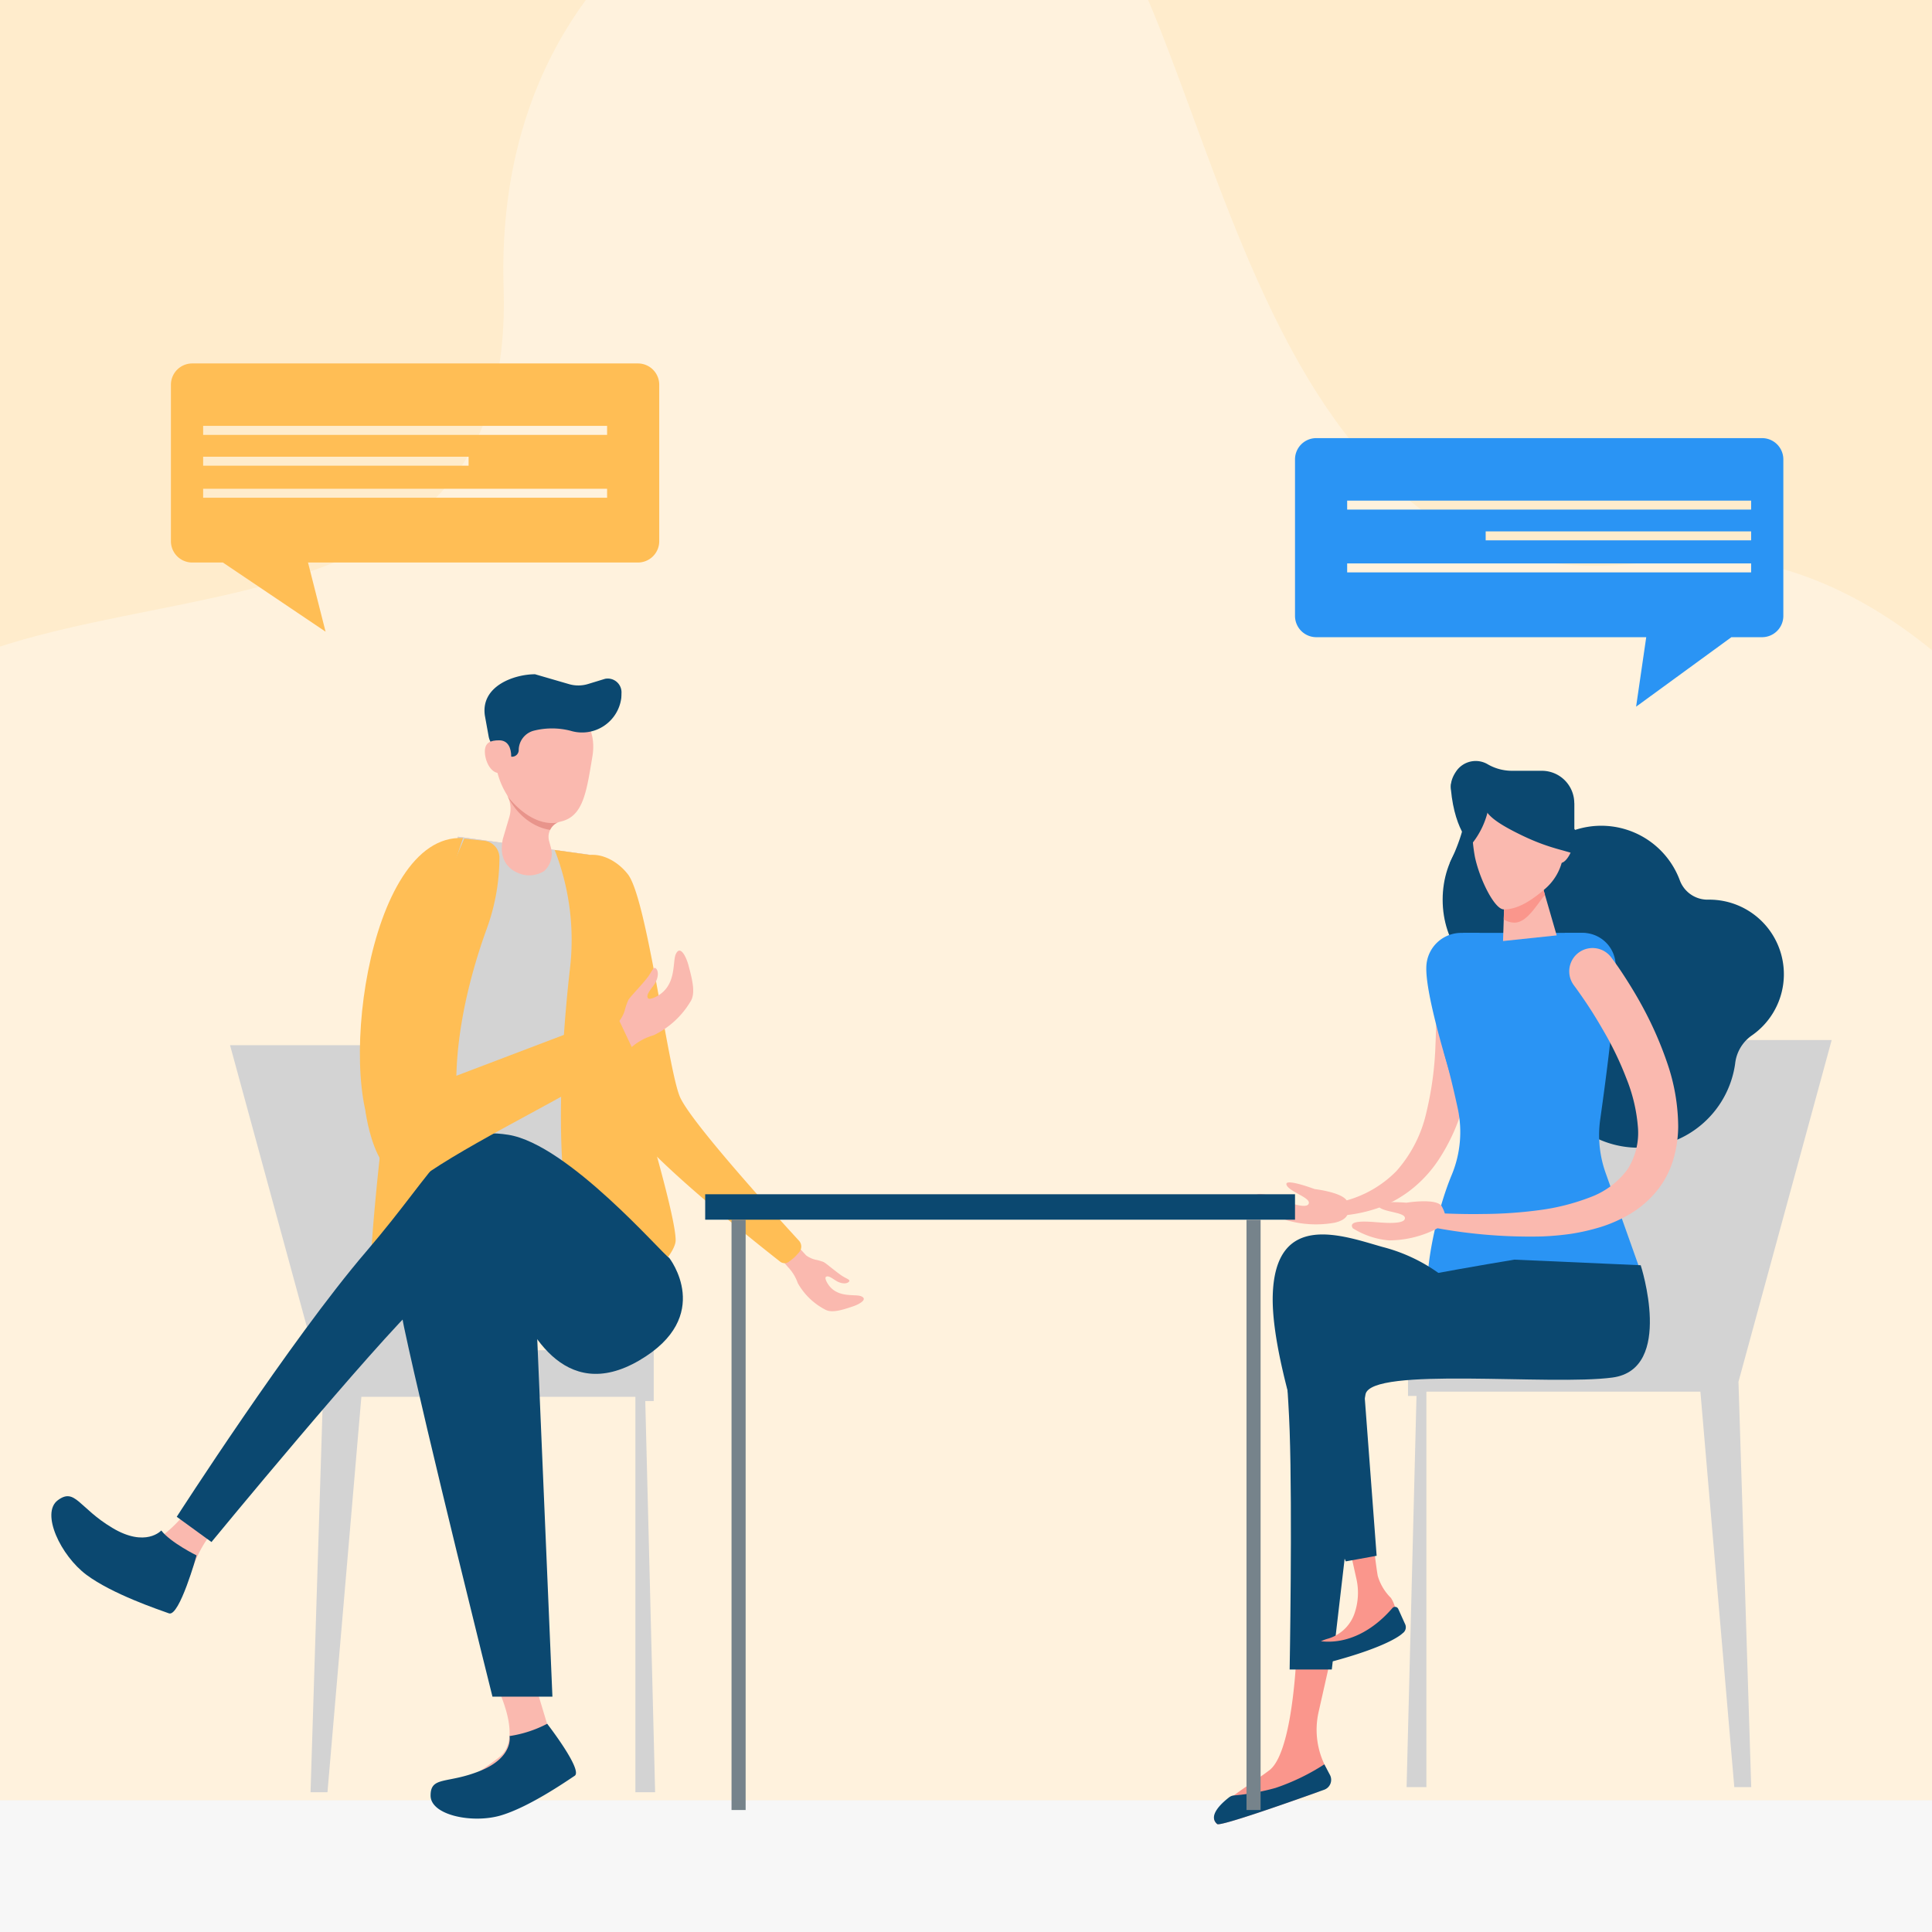 <svg xmlns="http://www.w3.org/2000/svg" xmlns:xlink="http://www.w3.org/1999/xlink" width="220" height="220" viewBox="0 0 220 220">
  <rect x="0" y="0" width="220" height="220" fill="#333333" stroke="none"/>
  <defs>
    <clipPath id="clip-_12月">
      <rect width="220" height="220"/>
    </clipPath>
  </defs>
  <g id="_12月" data-name="12月" clip-path="url(#clip-_12月)">
    <rect width="220" height="220" fill="#fff"/>
    <rect id="長方形_59823" data-name="長方形 59823" width="220" height="220" fill="#ffeccc"/>
    <path id="パス_46973" data-name="パス 46973" d="M252,466.706s-15.89-33.735,10.555-54.6S240.5,370.066,258,344.156s77-4.91,75.5-52.91,48.5-61,65-46.5,18.77,85.175,66.135,77.59S556.5,414.9,518.5,466.571Z" transform="translate(-276.152 -258.471)" fill="#fff6e8" opacity="0.6"/>
    <path id="パス_46974" data-name="パス 46974" d="M523.565,697.94c0,4.139-3.06,7.5-6.84,7.5H238.57c-3.775,0-6.84-3.355-6.84-7.5h0c0-4.139,3.06-7.5,6.84-7.5H516.73c3.775.005,6.835,3.361,6.835,7.5Z" transform="translate(-268.386 -485.44)" fill="#f7f7f7"/>
    <g id="グループ_164218" data-name="グループ 164218" transform="translate(0 -2)">
      <path id="パス_46975" data-name="パス 46975" d="M374.183,584.294,363.57,545.38h28.306v34.737h19.942v5.789h-.964l1.122,44.544h-2.249V585.421h-31.2l-3.861,45.029h-1.928Z" transform="translate(-337.376 -424.365)" fill="#d3d3d3"/>
      <path id="パス_46976" data-name="パス 46976" d="M477.388,587.278c-.829-.59-1.595-1.273-1.945-1.472a5.852,5.852,0,0,0-.736-.228,2.942,2.942,0,0,1-1.268-.537l-1.139-1.25a1.24,1.24,0,0,0-1.863-.275h0c-.666.584-.467,1.419.193,2.009l.783.888a5.058,5.058,0,0,1,1.081,1.787,7.575,7.575,0,0,0,3.084,3c.724.432,1.817.128,3.248-.362.7-.239,1.723-.824.847-1.151-.736-.274-2.95.321-3.931-1.717-.047-.1-.152-.368-.053-.461.3-.28.952.351,1.39.549.613.28,1.1.187,1.262-.041S477.978,587.7,477.388,587.278Z" transform="translate(-381.65 -440.094)" fill="#fab9af"/>
      <path id="パス_46977" data-name="パス 46977" d="M429.26,511.342s1.828,21.963,8.394,29.375c3.96,4.469,13.633,12.126,15.876,13.884a.824.824,0,0,0,.981.023c.187-.134.4-.3.59-.461a6.409,6.409,0,0,0,.6-.637.99.99,0,0,0-.029-1.314c-2.512-2.734-12.366-13.551-13.563-16.4-1.373-3.265-3.738-22.523-5.911-25.315S429.856,507.1,429.26,511.342Z" transform="translate(-364.696 -408.937)" fill="#ffbe55"/>
      <path id="パス_46978" data-name="パス 46978" d="M423.117,546.158l-5.6-39.34-15.105-2.068-7.856,41.122Z" transform="translate(-350.265 -407.467)" fill="#fab9af"/>
      <path id="パス_46979" data-name="パス 46979" d="M423.489,545.149l-6.174-38.335L402.21,504.74l-8.119,40.479a1.386,1.386,0,0,0,1.1,1.641,96.837,96.837,0,0,0,17.185,1.647c5.666,0,8.849-1.1,10.3-1.8A1.454,1.454,0,0,0,423.489,545.149Z" transform="translate(-350.058 -407.463)" fill="#d3d3d3"/>
      <path id="パス_46980" data-name="パス 46980" d="M405.625,507.283a23.737,23.737,0,0,1-1.443,8.09c-1.846,5.076-4.615,14.679-2.967,23.137,2.366,12.179,5.415,17.1,1.466,19.942s-11.519-1.9-11.735-3.476,1.472-20.975,3.388-29.381,7.29-20.485,7.29-20.485l2.278.245a1.945,1.945,0,0,1,1.723,1.927Z" transform="translate(-348.754 -407.617)" fill="#ffbe55"/>
      <path id="パス_46981" data-name="パス 46981" d="M426.86,507.33a28.125,28.125,0,0,1,1.706,13.8c-.911,8.131-3.032,32.9,4.369,36.641,2.342,1.186,7.7-4.06,7.7-6s-1.787-8.458-3.481-14.381-5.771-29.428-5.771-29.428Z" transform="translate(-363.698 -408.54)" fill="#ffbe55"/>
      <path id="パス_46982" data-name="パス 46982" d="M419.91,477.29c-3.37,0-4.626,2.4-4.69,6.84a9.036,9.036,0,0,0,1.326,4.363,3.275,3.275,0,0,1,.315,2.57l-.742,2.506c-.5,2.325.6,3.6,2.231,4.06a3.165,3.165,0,0,0,2.477-.4,2.632,2.632,0,0,0,.754-2.693l-.193-.713a1.779,1.779,0,0,1,1.273-2.214c2.593-.567,2.967-3.271,3.662-7.477C427.042,479.749,423.28,477.29,419.91,477.29Z" transform="translate(-358.857 -396.047)" fill="#fab9af"/>
      <path id="パス_46983" data-name="パス 46983" d="M426.906,473.59l-1.933.59a3.791,3.791,0,0,1-2.179.012l-3.861-1.122c-2.336,0-6.2,1.32-5.713,4.7l.432,2.383a2.141,2.141,0,0,0,1.933,1.747h0a.758.758,0,0,0,1.49-.193h0a2.3,2.3,0,0,1,1.8-2.231,8.477,8.477,0,0,1,4.1.029,4.5,4.5,0,0,0,5.777-3.709,5.319,5.319,0,0,0,.023-.532A1.569,1.569,0,0,0,426.906,473.59Z" transform="translate(-358.008 -394.292)" fill="#0b4870"/>
      <path id="パス_46984" data-name="パス 46984" d="M416.252,487.813c0,1.028-.386,1.863-1.373,1.863s-1.63-1.414-1.63-2.442.637-1.285,1.63-1.285S416.252,486.785,416.252,487.813Z" transform="translate(-358.038 -399.648)" fill="#fab9af"/>
      <path id="パス_46985" data-name="パス 46985" d="M417.69,496.88s2.517,3.464,5.648,2.991a1.682,1.682,0,0,0-.806.818S419.559,500.466,417.69,496.88Z" transform="translate(-359.884 -404.194)" fill="#e8948b"/>
      <path id="パス_46986" data-name="パス 46986" d="M350.608,630.364l-3.651,5.1a13.681,13.681,0,0,0-1.764,3.376l-.672,1.893a2.48,2.48,0,0,1-3.779,1.186c-3.475-2.482-9.433-6.7-10.97-7.786a.612.612,0,0,1-.222-.789c.929-1.583,4.766,1.887,8.908,2.938,3.154.8,7.366-5.158,8.9-7.967a1.918,1.918,0,0,1,2.921-.537h0A1.916,1.916,0,0,1,350.608,630.364Z" transform="translate(-323.2 -458.443)" fill="#fab9af"/>
      <path id="パス_46987" data-name="パス 46987" d="M409.261,576.753c-.719-.362-11.5-12.944-18.335-14.019s-7.547,3.236-16.174,13.3-21.571,30.2-21.571,30.2l3.954,2.874s18.335-22.29,24.083-27.681,8.09-6.653,9.883-1.618,6.11,13.662,14.737,8.627S409.261,576.753,409.261,576.753Z" transform="translate(-333.055 -431.515)" fill="#0b4870"/>
      <path id="パス_46988" data-name="パス 46988" d="M413.771,663.851l2.161,7.173a3.384,3.384,0,0,0,.421.894l1.53,2.272a2.592,2.592,0,0,1-1.39,3.925s-3.09,1.086-6.273,2.132c-3.259,1.069-7.36.175-7.36-.683,0-1.91,1.782-.391,4.766-2.389,1-.666,2.033-1.367,2.95-2.091,2.57-2.015.327-7.12-1.244-9.994a1.762,1.762,0,0,1,1.186-2.564l.742-.158A2.157,2.157,0,0,1,413.771,663.851Z" transform="translate(-353.717 -472.999)" fill="#fab9af"/>
      <path id="パス_46989" data-name="パス 46989" d="M405.494,581.3s-10.783-.718-8.265,11.145,10.064,42.056,10.064,42.056h6.828l-1.8-42.418C412.322,592.093,406.931,581.3,405.494,581.3Z" transform="translate(-351.216 -439.302)" fill="#0b4870"/>
      <path id="パス_46990" data-name="パス 46990" d="M415.947,677.67a13.569,13.569,0,0,1-4.287,1.4s.491,2.389-3.283,3.937-5.707.584-5.707,2.839,4.825,3.218,8.043,2.249,7.395-3.861,8.364-4.5S415.947,677.67,415.947,677.67Z" transform="translate(-353.638 -479.382)" fill="#0b4870"/>
      <path id="パス_46991" data-name="パス 46991" d="M345.278,640.048s-2.967-1.46-4.019-2.839c0,0-1.77,1.986-5.584-.3s-4.229-4.609-6.2-3.143.333,6.314,3.271,8.5,8.2,3.954,9.387,4.381S345.278,640.048,345.278,640.048Z" transform="translate(-322.893 -460.931)" fill="#0b4870"/>
      <path id="パス_46992" data-name="パス 46992" d="M400.635,504.994s-5.257,14.6-4.673,23.949.578,16.969-4.679,11.11-1.747-35.643,9.352-35.058" transform="translate(-347.905 -407.565)" fill="#ffbe55"/>
      <path id="パス_46993" data-name="パス 46993" d="M440.66,530.138c-.835,1.028-1.781,1.968-2.068,2.412a6.456,6.456,0,0,0-.35.94,3.815,3.815,0,0,1-.794,1.606l-1.717,1.384a1.611,1.611,0,0,0-.508,2.395h0c.707.911,1.8.718,2.629-.088l1.215-.946a6.6,6.6,0,0,1,2.407-1.262,9.855,9.855,0,0,0,4.147-3.773c.625-.905.31-2.348-.21-4.252-.257-.935-.935-2.307-1.431-1.192-.415.935.187,3.861-2.553,4.971-.134.053-.491.169-.6.035-.339-.409.532-1.209.829-1.764.415-.777.327-1.425.047-1.641C441.408,528.73,441.256,529.407,440.66,530.138Z" transform="translate(-367.031 -416.698)" fill="#fab9af"/>
      <path id="パス_46994" data-name="パス 46994" d="M389.96,550.346s1.291,11.022,7.371,6.945,17.185-9.334,20.105-11.671l2.921-2.336-1.8-3.814Z" transform="translate(-348.352 -421.907)" fill="#ffbe55"/>
    </g>
    <g id="グループ_164215" data-name="グループ 164215" transform="translate(-23.149 -2)">
      <path id="パス_46995" data-name="パス 46995" d="M670.362,583.294l10.613-38.914h-28.3v34.737H632.734v5.789h.964L632.57,629.45h2.255V584.421h31.2l3.861,45.029h1.927Z" transform="translate(-449.25 -423.949)" fill="#d3d3d3"/>
      <ellipse id="楕円形_1" data-name="楕円形 1" cx="6.875" cy="8.867" rx="6.875" ry="8.867" transform="translate(187.426 95.583)" fill="#0b4870"/>
      <path id="パス_46996" data-name="パス 46996" d="M654.188,511.945a9.543,9.543,0,0,1,18.493-3.1,3.373,3.373,0,0,0,3.218,2.179,8.49,8.49,0,0,1,4.9,15.514,4.508,4.508,0,0,0-1.828,3.172,11.112,11.112,0,1,1-19.311-8.931A9.533,9.533,0,0,1,654.188,511.945Z" transform="translate(-458.24 -406.578)" fill="#0b4870"/>
      <path id="パス_46997" data-name="パス 46997" d="M647.136,495.322s-3.867,2.436-3.4,5.713c0,0-2.068-1.46-2.535-6.5C640.88,491.041,647.136,495.322,647.136,495.322Z" transform="translate(-452.835 -402.648)" fill="#0b4870"/>
      <path id="パス_46998" data-name="パス 46998" d="M635.12,529.118a80.94,80.94,0,0,1-.683,8.586,39.165,39.165,0,0,1-2.1,8.581,21.959,21.959,0,0,1-2.056,4.065,14.463,14.463,0,0,1-3.084,3.452,13.6,13.6,0,0,1-4,2.243,16.506,16.506,0,0,1-4.358.853.76.76,0,0,1-.21-1.5h.006a12.725,12.725,0,0,0,6.729-3.586,14.984,14.984,0,0,0,3.411-6.676,38.117,38.117,0,0,0,1.04-7.851c.064-1.343.082-2.7.07-4.06s-.029-2.728-.076-4.095a2.657,2.657,0,0,1,5.31-.193v.181Z" transform="translate(-443.202 -416.462)" fill="#fab9af"/>
      <path id="パス_46999" data-name="パス 46999" d="M640.821,544.909c-1.548-4.661-4.661-14.539-4.393-17.769a3.978,3.978,0,0,1,3.972-3.651h13.464a4.121,4.121,0,0,1,4.124,4c.111,3.9-1.682,12.775-2.693,17.418Z" transform="translate(-450.848 -415.261)" fill="#2a94f4"/>
      <path id="パス_47000" data-name="パス 47000" d="M656.929,550.816a12.831,12.831,0,0,1-.613-6.1c.678-4.772,1.869-13.762,1.758-17.576a3.766,3.766,0,0,0-3.768-3.657h-2a5.364,5.364,0,0,1-9.749,0h-1.875c2.039,4.363,1.3,10.117-2.2,13.476.654,2.3,1.2,4.62,1.606,6.5a12.737,12.737,0,0,1-.689,7.6c-1.723,4.13-3.084,10.754-2.681,13.376,14.165,4.013,23.954-3.09,23.954-3.09Z" transform="translate(-450.946 -415.257)" fill="#2a94f4"/>
      <path id="パス_47001" data-name="パス 47001" d="M651.37,519.865l6.11-.643-1.933-6.682-3.949.485Z" transform="translate(-457.069 -410.707)" fill="#fab9af"/>
      <path id="パス_47002" data-name="パス 47002" d="M651.652,513.021l3.949-.491.6,2.085c-.882,1-2.021,3.148-3.458,3.148a2.266,2.266,0,0,1-1.244-.368Z" transform="translate(-457.123 -410.703)" fill="#fa968c"/>
      <path id="パス_47003" data-name="パス 47003" d="M648.952,509.74c1.343,0,2.792-.672,4.79-2.418a6.077,6.077,0,0,0,2-3.931v-6.53H645.687a18.654,18.654,0,0,0-.023,6.91C646.212,506.346,647.9,509.74,648.952,509.74Z" transform="translate(-454.563 -404.186)" fill="#fab9af"/>
      <path id="パス_47004" data-name="パス 47004" d="M660.22,504.277c0,1.273.608,2.307,1.361,2.307s1.583-1.671,1.583-2.944a1.494,1.494,0,0,0-1.583-1.671C660.833,501.97,660.22,503,660.22,504.277Z" transform="translate(-460.75 -406.311)" fill="#fab9af"/>
      <path id="パス_47005" data-name="パス 47005" d="M655.258,494.793a3.692,3.692,0,0,0-3.692-3.692h-3.394a5.518,5.518,0,0,1-2.74-.724,2.692,2.692,0,0,0-3.528.654c-.882,1.2-1.268,2.8.975,4.287,1.116.736,2.74-.082,3.826.275.064,0,.128-.012.2-.012H649.9a1.889,1.889,0,0,1,1.863,1.887,1.217,1.217,0,0,0,1.221,1.186h.134l.479-1.536,1.67,2.249v-4.574Z" transform="translate(-452.844 -401.33)" fill="#0b4870"/>
      <path id="パス_47006" data-name="パス 47006" d="M609.856,572.892s3.516.409,3.75,1.524.181,1.9-1.431,2.3a12.031,12.031,0,0,1-5.421-.251,9.187,9.187,0,0,1-3.581-2.459c-.368-1.2,2.109-.164,3.335.28s2.652.818,2.693.169-2.36-1.32-2.553-2.079S609.856,572.892,609.856,572.892Z" transform="translate(-437.009 -435.492)" fill="#fab9af"/>
      <path id="パス_47007" data-name="パス 47007" d="M628.127,575.975s3.493-.572,4.025.438.7,1.782-.742,2.605a12.043,12.043,0,0,1-5.28,1.25,9.255,9.255,0,0,1-4.118-1.379c-.683-1.051,1.986-.736,3.283-.648s2.775.058,2.64-.578-2.634-.619-3.026-1.3S628.127,575.975,628.127,575.975Z" transform="translate(-444.813 -437.022)" fill="#fab9af"/>
      <path id="パス_47008" data-name="パス 47008" d="M647.176,494.7c.339,1.49-.158,2.307,4.731,4.638s6.437,1.332,7.967,3.843c0,0-.666-4.153-3.37-5.578s-7.383-2.36-8.89-5.66A6.362,6.362,0,0,0,647.176,494.7Z" transform="translate(-455.305 -402.14)" fill="#0b4870"/>
      <path id="パス_47009" data-name="パス 47009" d="M656.953,527.5c.748.987,1.344,1.893,1.957,2.868s1.18,1.939,1.717,2.944a41.539,41.539,0,0,1,2.751,6.338,22.572,22.572,0,0,1,1.209,7.126,13.513,13.513,0,0,1-.584,3.838,10.2,10.2,0,0,1-1.893,3.534,11.5,11.5,0,0,1-2.956,2.547A15.735,15.735,0,0,1,655.8,558.2a24.116,24.116,0,0,1-3.423.789,32.064,32.064,0,0,1-3.4.3,58.966,58.966,0,0,1-13.166-1.2.76.76,0,0,1,.175-1.507H636c2.15.105,4.287.187,6.419.146a49.771,49.771,0,0,0,6.3-.432,25.041,25.041,0,0,0,5.859-1.478,9.292,9.292,0,0,0,4.241-3.172A7.724,7.724,0,0,0,660,546.833a18.7,18.7,0,0,0-1.314-5.543,36.8,36.8,0,0,0-2.628-5.456c-.508-.888-1.04-1.77-1.6-2.628-.28-.432-.567-.853-.859-1.273s-.6-.859-.859-1.2l-.023-.035a2.652,2.652,0,1,1,4.235-3.2Z" transform="translate(-450.339 -416.49)" fill="#fab9af"/>
      <path id="パス_47010" data-name="パス 47010" d="M645.559,496.392a9.453,9.453,0,0,1-4.579,7.442s1.933-3.8,1.8-6.285S645.852,494.675,645.559,496.392Z" transform="translate(-452.748 -403.555)" fill="#0b4870"/>
      <path id="パス_47011" data-name="パス 47011" d="M608.513,662.4l-1.577,7a9.167,9.167,0,0,0,.853,6.32h0a2,2,0,0,1-1.092,2.833c-3.738,1.332-10.981,3.867-11.3,3.592-1.647-1.4,2.7-3.7,5.923-6.116,2.167-1.63,3-9.229,3.189-15.058l3.452.87A.823.823,0,0,1,608.513,662.4Z" transform="translate(-433.639 -472.437)" fill="#fa968c"/>
      <path id="パス_47012" data-name="パス 47012" d="M635.039,587.19l14.387.637s3.838,11.828-3.2,12.786-27.494-1.279-28.137,1.916-3.838,31.332-3.838,31.332h-4.8s.321-17.9,0-27.179-1.6-13.107,2.237-14.708C615.535,590.391,635.039,587.19,635.039,587.19Z" transform="translate(-439.447 -441.753)" fill="#0b4870"/>
      <path id="パス_47013" data-name="パス 47013" d="M619.938,634.83s.823,7.009,1.051,8.189a5.815,5.815,0,0,0,1.5,2.506,3.784,3.784,0,0,1,.485,1.133,1.092,1.092,0,0,1-.175.952c-3.47,4.895-10.152,5.432-10.181,4.983-.058-.806,1.244-2.044,2.722-2.436a4.525,4.525,0,0,0,3.072-3.09h0a7.2,7.2,0,0,0,.169-3.61l-1.2-5.38Z" transform="translate(-440.952 -461.566)" fill="#fa968c"/>
      <path id="パス_47014" data-name="パス 47014" d="M623.567,657.886a.829.829,0,0,0,.292-1.034c-.14-.3-.508-1.127-.789-1.746a.4.4,0,0,0-.666-.088c-2.173,2.529-5.105,4.165-8.242,3.762-1.162.4-2.19,1.723-2.144,2.36a4.075,4.075,0,0,0,2.979.105C622.229,659.358,623.567,657.886,623.567,657.886Z" transform="translate(-440.703 -469.902)" fill="#0b4870"/>
      <path id="パス_47015" data-name="パス 47015" d="M625.656,586.9l-9.591,2.237,2.237,29.737-3.516.637s-8.633-20.783-8.312-30.374,7.991-6.711,12.471-5.438A19.115,19.115,0,0,1,625.656,586.9Z" transform="translate(-438.393 -439.714)" fill="#0b4870"/>
      <path id="パス_47016" data-name="パス 47016" d="M602.048,688.261a25.481,25.481,0,0,1-4.8.865,1.066,1.066,0,0,0-.491.2c-1.49,1.157-2.243,2.319-1.367,3.055.35.3,8.861-2.716,12.179-3.908a1.2,1.2,0,0,0,.648-1.706l-.631-1.186A24.777,24.777,0,0,1,602.048,688.261Z" transform="translate(-433.634 -482.672)" fill="#0b4870"/>
    </g>
    <g id="グループ_164217" data-name="グループ 164217" transform="translate(-5.699)">
      <rect id="長方形_59816" data-name="長方形 59816" width="67.164" height="2.897" transform="translate(86 135.992)" fill="#0b4870"/>
      <g id="グループ_164216" data-name="グループ 164216" transform="translate(89 138.889)">
        <rect id="長方形_59817" data-name="長方形 59817" width="1.606" height="67.22" transform="translate(0)" fill="#76838b"/>
        <rect id="長方形_59818" data-name="長方形 59818" width="1.606" height="67.22" transform="translate(58.64)" fill="#76838b"/>
      </g>
    </g>
    <path id="パス_47029" data-name="パス 47029" d="M471.143,414.19H420.384a2.426,2.426,0,0,0-2.424,2.424v17.821a2.426,2.426,0,0,0,2.424,2.424h3.493l11.693,7.875-2-7.875h37.57a2.426,2.426,0,0,0,2.424-2.424V416.614A2.426,2.426,0,0,0,471.143,414.19Zm-49.515,10.619h30.228v1.022H421.628Zm46,4.673h-46V428.46h46Zm0-7.155h-46V421.3h46Z" transform="translate(-398.496 -372.804)" fill="#ffbe55"/>
    <path id="パス_47030" data-name="パス 47030" d="M563.95,428.614v17.821a2.426,2.426,0,0,0,2.424,2.424h37.57l-1.154,7.913,10.85-7.913h3.493a2.426,2.426,0,0,0,2.424-2.424V428.614a2.426,2.426,0,0,0-2.424-2.424H566.374A2.422,2.422,0,0,0,563.95,428.614Zm51.939,9.217H585.661v-1.022h30.228Zm-46,2.629h46v1.022h-46Zm0-7.155h46v1.022h-46Z" transform="translate(-416.485 -376.301)" fill="#2a94f4"/>
  </g>
</svg>
